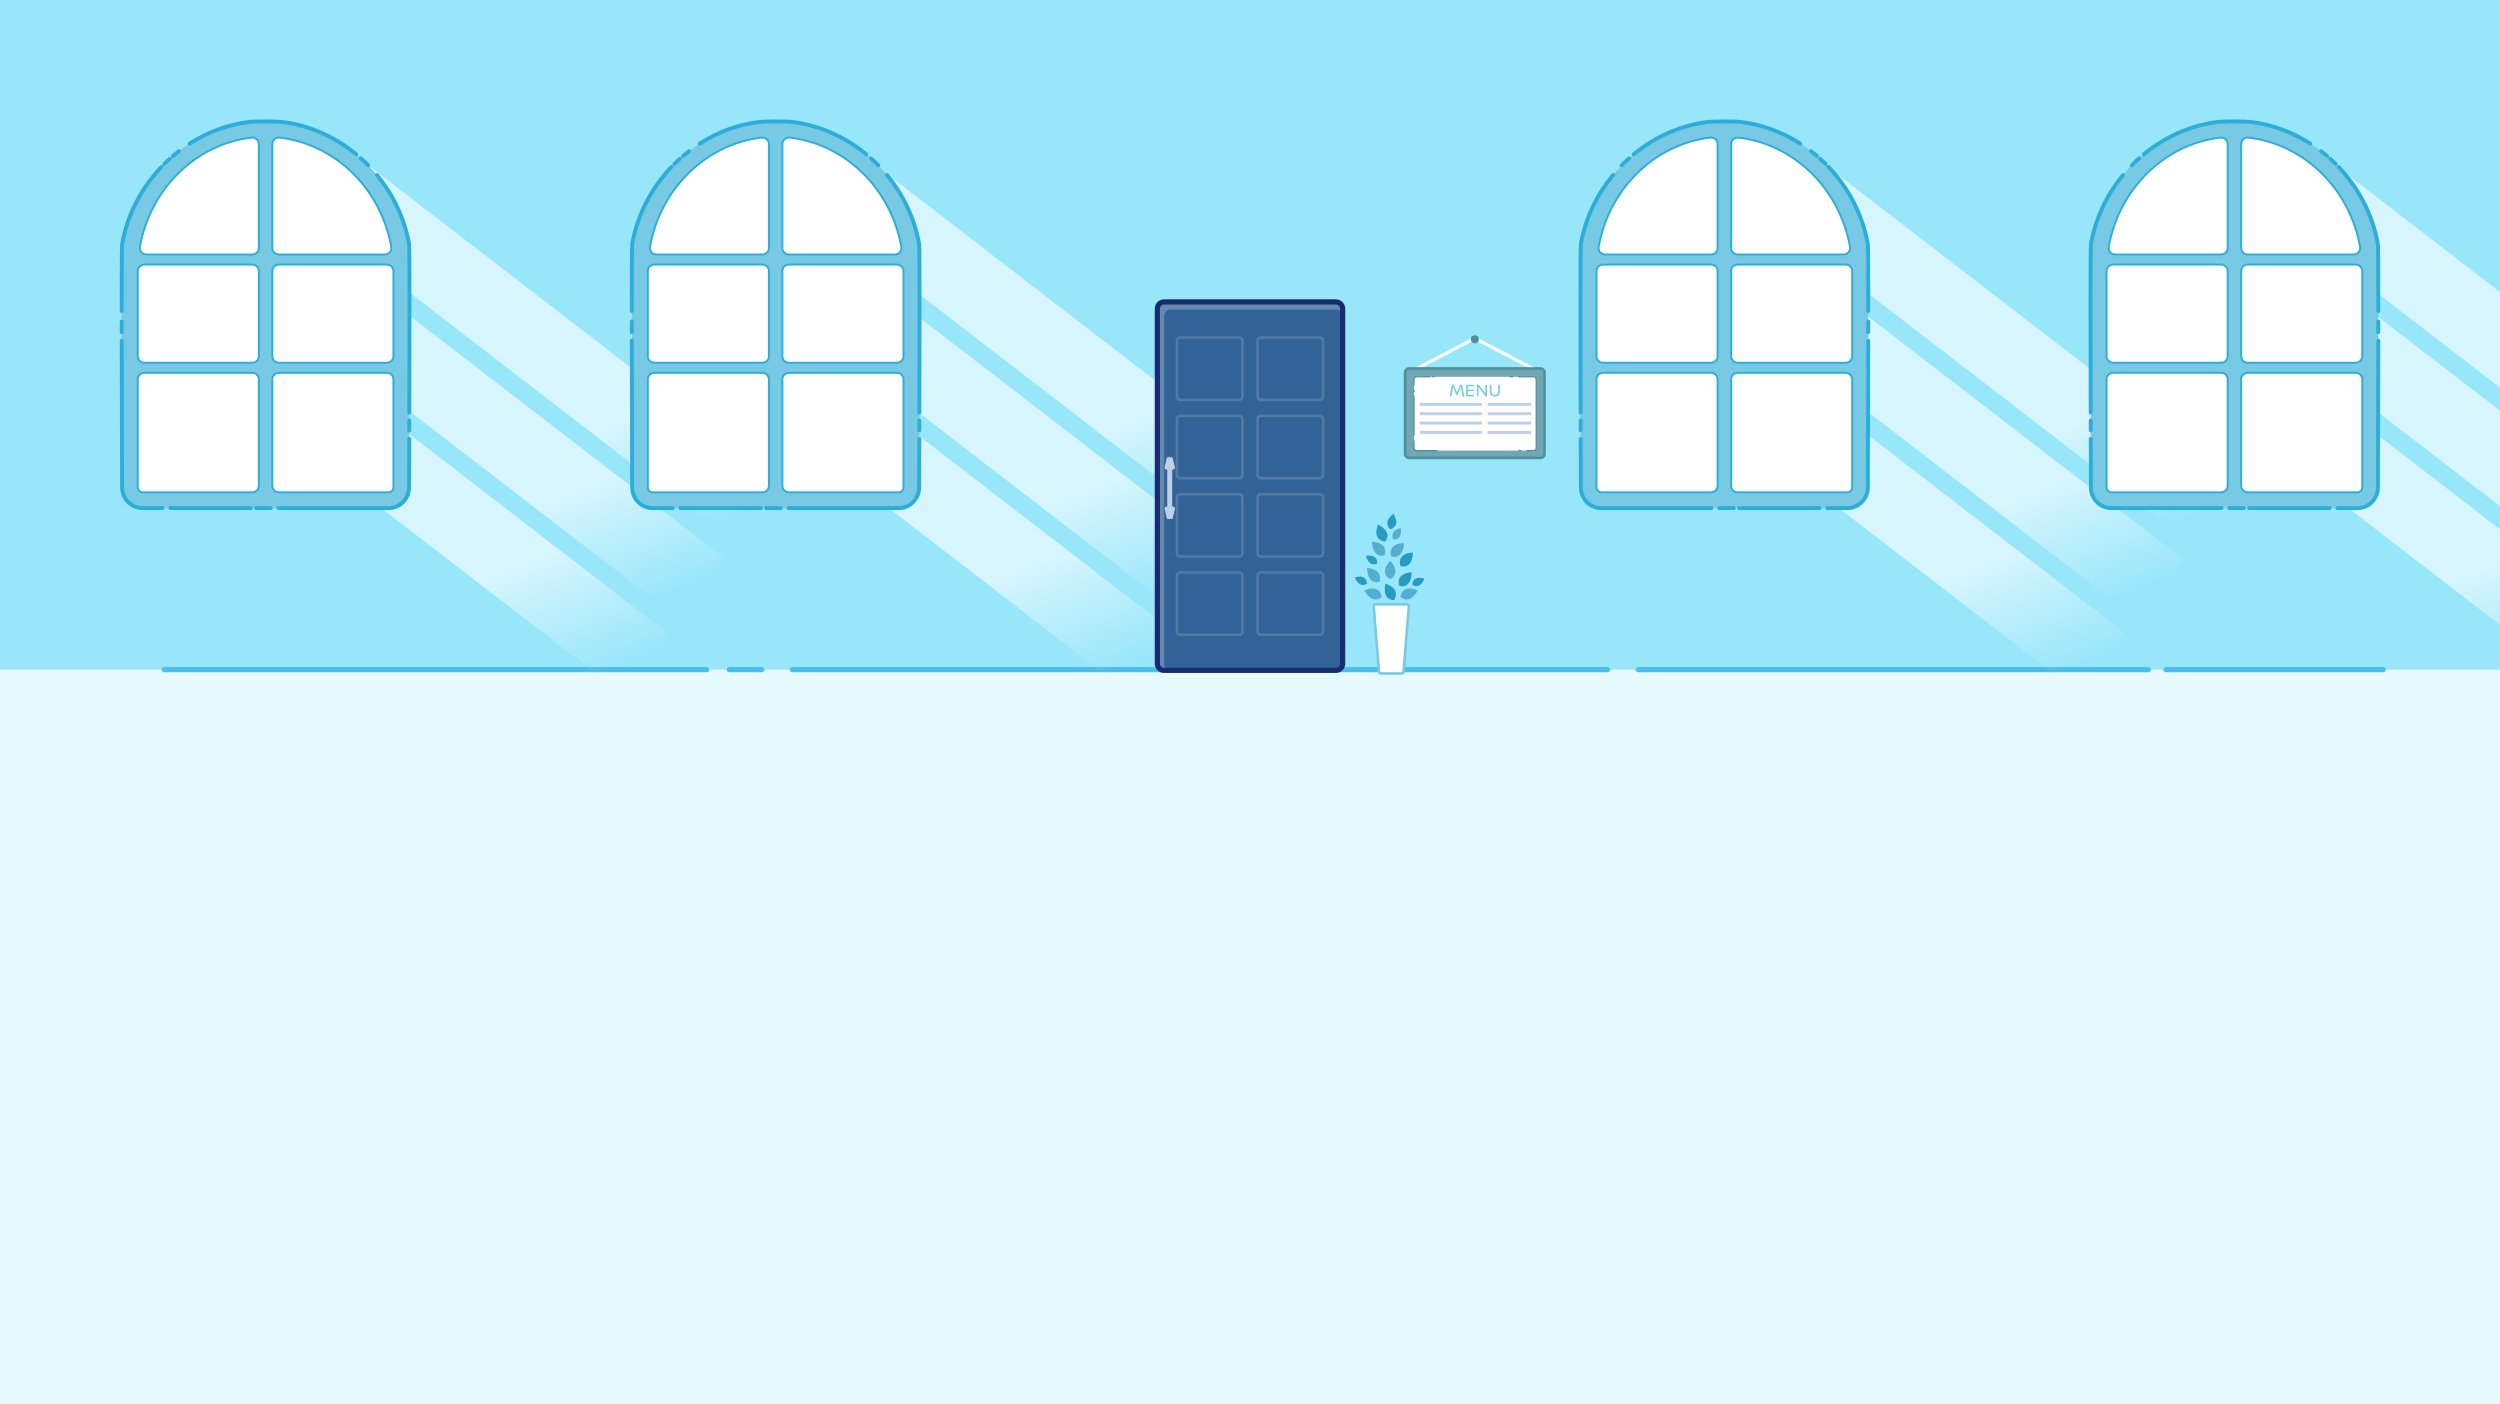 <?xml version="1.0" encoding="utf-8"?>
<!-- Generator: Adobe Illustrator 28.0.0, SVG Export Plug-In . SVG Version: 6.00 Build 0)  -->
<!DOCTYPE svg PUBLIC "-//W3C//DTD SVG 1.1//EN" "http://www.w3.org/Graphics/SVG/1.1/DTD/svg11.dtd">
<svg version="1.1" id="レイヤー_1" xmlns:x="http://ns.adobe.com/Extensibility/1.0/" xmlns:i="http://ns.adobe.com/AdobeIllustrator/10.0/" xmlns:graph="http://ns.adobe.com/Graphs/1.0/"
	 xmlns="http://www.w3.org/2000/svg" xmlns:xlink="http://www.w3.org/1999/xlink" x="0px" y="0px" width="1460px" height="820px"
	 viewBox="0 0 1460 820" style="enable-background:new 0 0 1460 820;" xml:space="preserve">
<style type="text/css">
	.st0{fill:#E6FAFE;}
	.st1{clip-path:url(#SVGID_00000151507105071942890760000010662692815228912568_);}
	.st2{fill:#98E6FA;}
	.st3{fill:none;stroke:#4ABEEF;stroke-width:3.042;stroke-linecap:round;stroke-linejoin:round;stroke-miterlimit:10;}
	.st4{opacity:0.6;clip-path:url(#SVGID_00000068675936924966705970000003844929153381929138_);}
	.st5{fill:url(#SVGID_00000116219592049311962310000011015661840396821407_);}
	.st6{fill:url(#SVGID_00000032632946917037412240000003921751266445124226_);}
	.st7{fill:url(#SVGID_00000010307227377101292560000015179173270081278361_);}
	.st8{opacity:0.6;}
	.st9{fill:url(#SVGID_00000152233880393565880870000004113087649394895530_);}
	.st10{fill:url(#SVGID_00000134230362017831652370000011430793640571095976_);}
	.st11{fill:url(#SVGID_00000073694655127588168490000002370408221169270919_);}
	.st12{fill:url(#SVGID_00000093170823508204596710000015035802484470581406_);}
	.st13{fill:url(#SVGID_00000131354494152975905260000016461148090550159527_);}
	.st14{fill:url(#SVGID_00000030486926985530912060000015085959685873229956_);}
	.st15{fill:url(#SVGID_00000069368236863350483130000015328988748388408481_);}
	.st16{fill:url(#SVGID_00000083773669561686953740000017778378494383625621_);}
	.st17{fill:url(#SVGID_00000178919206666266658860000011009488733526613637_);}
	.st18{fill:#2AB7F5;}
	.st19{fill:#658AB0;}
	.st20{fill:#326396;}
	.st21{fill:none;stroke:#192A71;stroke-width:3.042;stroke-miterlimit:10;}
	.st22{fill:none;stroke:#517AA6;stroke-width:1.521;stroke-miterlimit:10;}
	.st23{fill:#BDD0E8;stroke:#326396;stroke-width:0.57;stroke-miterlimit:10;}
	.st24{fill:#53AFCE;}
	.st25{fill:#289BC2;}
	.st26{fill:#FFFFFF;stroke:#78C9E3;stroke-width:1.521;stroke-miterlimit:10;}
	.st27{fill:#FFFFFF;}
	.st28{fill:#FCE8CA;}
	.st29{fill:none;stroke:#FFFFFF;stroke-width:1.877;stroke-miterlimit:10;}
	.st30{fill:#4E90A0;}
	.st31{fill:#71A6B3;stroke:#4E90A0;stroke-width:1.521;stroke-miterlimit:10;}
	.st32{fill:none;stroke:#4E90A0;stroke-width:0.76;stroke-miterlimit:10;}
	.st33{fill:#BDD0E8;}
	.st34{fill:#78C9E3;}
	.st35{fill:none;stroke:#2DADD9;stroke-width:2.281;stroke-linecap:round;stroke-linejoin:round;stroke-miterlimit:10;}
	.st36{fill:none;stroke:#2DADD9;stroke-width:1.141;stroke-linecap:round;stroke-linejoin:round;stroke-miterlimit:10;}
</style>
<g id="_x33_">
	<g id="床">
		<rect class="st0" width="1460" height="820"/>
	</g>
	<g id="壁">
		<g>
			<g>
				<defs>
					<rect id="SVGID_1_" width="1460" height="433.999"/>
				</defs>
				<clipPath id="SVGID_00000163790578930204993330000017283111726918261428_">
					<use xlink:href="#SVGID_1_"  style="overflow:visible;"/>
				</clipPath>
				<g style="clip-path:url(#SVGID_00000163790578930204993330000017283111726918261428_);">
					<rect x="-32.699" y="-134.519" class="st2" width="1525.397" height="525.6"/>
					<g>
						<path class="st3" d="M1391.865,391.081c-36.646,0-34.442,0-126.897,0"/>
						<path class="st3" d="M1254.57,391.081c-85.585,0-188.263,0-297.806,0"/>
						<path class="st3" d="M938.801,391.081c-155.694,0-323.965,0-476.017,0"/>
						<path class="st3" d="M444.821,391.081c-6.334,0-12.637,0-18.908,0"/>
						<path class="st3" d="M412.677,391.081c-250.471,0-316.701,0-316.701,0"/>
					</g>
				</g>
			</g>
		</g>
	</g>
	<g id="日光_x5F_04">
		<g>
			<g>
				<defs>
					
						<rect id="SVGID_00000023241217945041284810000013462380189798744991_" x="1251.047" y="62.428" width="208.953" height="305.581"/>
				</defs>
				<clipPath id="SVGID_00000089570544789268411770000004864242396437218953_">
					<use xlink:href="#SVGID_00000023241217945041284810000013462380189798744991_"  style="overflow:visible;"/>
				</clipPath>
				<g style="opacity:0.6;clip-path:url(#SVGID_00000089570544789268411770000004864242396437218953_);">
					
						<linearGradient id="SVGID_00000125601030802929882620000003425611628599152319_" gradientUnits="userSpaceOnUse" x1="1762.574" y1="1342.695" x2="2063.391" y2="1107.858" gradientTransform="matrix(0.578 0.446 0.578 -0.75 -351.078 267.467)">
						<stop  offset="0.704" style="stop-color:#FFFFFF"/>
						<stop  offset="0.948" style="stop-color:#FFFFFF;stop-opacity:0"/>
					</linearGradient>
					<polygon style="fill:url(#SVGID_00000125601030802929882620000003425611628599152319_);" points="1578.912,317.977 
						1320.049,118.536 1347.035,83.509 1605.898,282.95 					"/>
					
						<linearGradient id="SVGID_00000054952470167591719000000005183122520370455709_" gradientUnits="userSpaceOnUse" x1="1762.571" y1="1284.719" x2="2063.388" y2="1049.881" gradientTransform="matrix(0.578 0.446 0.578 -0.75 -351.078 267.467)">
						<stop  offset="0.704" style="stop-color:#FFFFFF"/>
						<stop  offset="0.948" style="stop-color:#FFFFFF;stop-opacity:0"/>
					</linearGradient>
					<polygon style="fill:url(#SVGID_00000054952470167591719000000005183122520370455709_);" points="1545.411,361.459 
						1286.548,162.017 1313.535,126.99 1572.398,326.432 					"/>
					
						<linearGradient id="SVGID_00000055665494059357387800000011769102972872805550_" gradientUnits="userSpaceOnUse" x1="1762.569" y1="1226.741" x2="2063.386" y2="991.903" gradientTransform="matrix(0.578 0.446 0.578 -0.75 -351.078 267.467)">
						<stop  offset="0.704" style="stop-color:#FFFFFF"/>
						<stop  offset="0.948" style="stop-color:#FFFFFF;stop-opacity:0"/>
					</linearGradient>
					<polygon style="fill:url(#SVGID_00000055665494059357387800000011769102972872805550_);" points="1511.91,404.941 
						1253.047,205.499 1280.034,170.472 1538.897,369.914 					"/>
				</g>
			</g>
		</g>
	</g>
	<g id="日光_x5F_03">
		<g class="st8">
			
				<linearGradient id="SVGID_00000008842349920919309460000011869149241653666749_" gradientUnits="userSpaceOnUse" x1="1439.559" y1="1150.824" x2="1740.375" y2="915.987" gradientTransform="matrix(0.578 0.446 0.578 -0.75 -351.078 267.467)">
				<stop  offset="0.704" style="stop-color:#FFFFFF"/>
				<stop  offset="0.948" style="stop-color:#FFFFFF;stop-opacity:0"/>
			</linearGradient>
			<polygon style="fill:url(#SVGID_00000008842349920919309460000011869149241653666749_);" points="1281.281,317.977 
				1022.418,118.536 1049.405,83.509 1308.268,282.95 			"/>
			
				<linearGradient id="SVGID_00000137835637070329898530000018086247381343986861_" gradientUnits="userSpaceOnUse" x1="1439.556" y1="1092.848" x2="1740.373" y2="858.01" gradientTransform="matrix(0.578 0.446 0.578 -0.75 -351.078 267.467)">
				<stop  offset="0.704" style="stop-color:#FFFFFF"/>
				<stop  offset="0.948" style="stop-color:#FFFFFF;stop-opacity:0"/>
			</linearGradient>
			<polygon style="fill:url(#SVGID_00000137835637070329898530000018086247381343986861_);" points="1247.781,361.459 
				988.918,162.017 1015.904,126.99 1274.767,326.432 			"/>
			
				<linearGradient id="SVGID_00000132086337185246933950000012338267756985728919_" gradientUnits="userSpaceOnUse" x1="1439.554" y1="1034.87" x2="1740.371" y2="800.033" gradientTransform="matrix(0.578 0.446 0.578 -0.75 -351.078 267.467)">
				<stop  offset="0.704" style="stop-color:#FFFFFF"/>
				<stop  offset="0.948" style="stop-color:#FFFFFF;stop-opacity:0"/>
			</linearGradient>
			<polygon style="fill:url(#SVGID_00000132086337185246933950000012338267756985728919_);" points="1214.28,404.941 
				955.417,205.499 982.404,170.472 1241.267,369.914 			"/>
		</g>
	</g>
	<g id="日光_x5F_02">
		<g class="st8">
			
				<linearGradient id="SVGID_00000049212193484062855790000013870869196122891710_" gradientUnits="userSpaceOnUse" x1="837.426" y1="793.157" x2="1138.242" y2="558.32" gradientTransform="matrix(0.578 0.446 0.578 -0.75 -351.078 267.467)">
				<stop  offset="0.704" style="stop-color:#FFFFFF"/>
				<stop  offset="0.948" style="stop-color:#FFFFFF;stop-opacity:0"/>
			</linearGradient>
			<polygon style="fill:url(#SVGID_00000049212193484062855790000013870869196122891710_);" points="726.468,317.977 
				467.605,118.536 494.591,83.509 753.454,282.95 			"/>
			
				<linearGradient id="SVGID_00000098215436044046455180000008359500965627689875_" gradientUnits="userSpaceOnUse" x1="837.423" y1="735.181" x2="1138.24" y2="500.343" gradientTransform="matrix(0.578 0.446 0.578 -0.75 -351.078 267.467)">
				<stop  offset="0.704" style="stop-color:#FFFFFF"/>
				<stop  offset="0.948" style="stop-color:#FFFFFF;stop-opacity:0"/>
			</linearGradient>
			<polygon style="fill:url(#SVGID_00000098215436044046455180000008359500965627689875_);" points="692.967,361.459 
				434.104,162.017 461.091,126.99 719.954,326.432 			"/>
			
				<linearGradient id="SVGID_00000160188506991637497430000012526835348826882706_" gradientUnits="userSpaceOnUse" x1="837.42" y1="677.203" x2="1138.237" y2="442.365" gradientTransform="matrix(0.578 0.446 0.578 -0.75 -351.078 267.467)">
				<stop  offset="0.704" style="stop-color:#FFFFFF"/>
				<stop  offset="0.948" style="stop-color:#FFFFFF;stop-opacity:0"/>
			</linearGradient>
			<polygon style="fill:url(#SVGID_00000160188506991637497430000012526835348826882706_);" points="659.466,404.941 
				400.603,205.499 427.59,170.472 686.453,369.914 			"/>
		</g>
	</g>
	<g id="日光_x5F_01_00000169539106995245505570000013956447662494062263_">
		<g class="st8">
			
				<linearGradient id="SVGID_00000116935352344673663280000003198278147995636359_" gradientUnits="userSpaceOnUse" x1="515.781" y1="602.1" x2="816.598" y2="367.263" gradientTransform="matrix(0.578 0.446 0.578 -0.75 -351.078 267.467)">
				<stop  offset="0.704" style="stop-color:#FFFFFF"/>
				<stop  offset="0.948" style="stop-color:#FFFFFF;stop-opacity:0"/>
			</linearGradient>
			<polygon style="fill:url(#SVGID_00000116935352344673663280000003198278147995636359_);" points="430.101,317.977 
				171.237,118.536 198.224,83.509 457.087,282.95 			"/>
			
				<linearGradient id="SVGID_00000026160156210888565740000000825441997678533767_" gradientUnits="userSpaceOnUse" x1="515.779" y1="544.124" x2="816.596" y2="309.286" gradientTransform="matrix(0.578 0.446 0.578 -0.75 -351.078 267.467)">
				<stop  offset="0.704" style="stop-color:#FFFFFF"/>
				<stop  offset="0.948" style="stop-color:#FFFFFF;stop-opacity:0"/>
			</linearGradient>
			<polygon style="fill:url(#SVGID_00000026160156210888565740000000825441997678533767_);" points="396.6,361.459 137.737,162.017 
				164.723,126.99 423.587,326.432 			"/>
			
				<linearGradient id="SVGID_00000069385293210756073430000007782240130868531638_" gradientUnits="userSpaceOnUse" x1="515.776" y1="486.147" x2="816.593" y2="251.309" gradientTransform="matrix(0.578 0.446 0.578 -0.75 -351.078 267.467)">
				<stop  offset="0.704" style="stop-color:#FFFFFF"/>
				<stop  offset="0.948" style="stop-color:#FFFFFF;stop-opacity:0"/>
			</linearGradient>
			<polygon style="fill:url(#SVGID_00000069385293210756073430000007782240130868531638_);" points="363.099,404.941 
				104.236,205.499 131.223,170.472 390.086,369.914 			"/>
		</g>
	</g>
	<g id="ドア_00000018204568235831193420000017547033732553391500_">
		<g>
			<g>
				<path class="st18" d="M780.197,391.491H679.803c-2.154,0-3.901-1.747-3.901-3.901V180.24c0-2.154,1.747-3.901,3.901-3.901
					h100.394c2.154,0,3.901,1.747,3.901,3.901v207.35C784.098,389.744,782.351,391.491,780.197,391.491z"/>
				<path class="st19" d="M780.197,391.491H679.803c-2.154,0-3.901-1.747-3.901-3.901V180.24c0-2.154,1.747-3.901,3.901-3.901
					h100.394c2.154,0,3.901,1.747,3.901,3.901v207.35C784.098,389.744,782.351,391.491,780.197,391.491z"/>
				<path class="st20" d="M780.308,391.491H683.62c-2.093,0-3.79-1.697-3.79-3.79V184.605c0-2.093,1.697-3.79,3.79-3.79h96.688
					c2.093,0,3.789,1.697,3.789,3.79v203.097C784.098,389.794,782.401,391.491,780.308,391.491z"/>
				<path class="st21" d="M780.197,391.491H679.803c-2.154,0-3.901-1.747-3.901-3.901V180.24c0-2.154,1.747-3.901,3.901-3.901
					h100.394c2.154,0,3.901,1.747,3.901,3.901v207.35C784.098,389.744,782.351,391.491,780.197,391.491z"/>
			</g>
			<g>
				<g>
					<path class="st22" d="M723.726,197.115h-34.538c-1.031,0-1.867,0.836-1.867,1.867v32.694c0,1.031,0.836,1.867,1.867,1.867
						h34.538c1.031,0,1.867-0.836,1.867-1.867v-32.694C725.593,197.951,724.757,197.115,723.726,197.115z"/>
					<path class="st22" d="M770.812,197.115h-34.538c-1.031,0-1.867,0.836-1.867,1.867v32.694c0,1.031,0.836,1.867,1.867,1.867
						h34.538c1.031,0,1.867-0.836,1.867-1.867v-32.694C772.679,197.951,771.843,197.115,770.812,197.115z"/>
				</g>
				<g>
					<path class="st22" d="M723.726,242.839h-34.538c-1.031,0-1.867,0.836-1.867,1.867V277.4c0,1.031,0.836,1.867,1.867,1.867
						h34.538c1.031,0,1.867-0.836,1.867-1.867v-32.694C725.593,243.675,724.757,242.839,723.726,242.839z"/>
					<path class="st22" d="M770.812,242.839h-34.538c-1.031,0-1.867,0.836-1.867,1.867V277.4c0,1.031,0.836,1.867,1.867,1.867
						h34.538c1.031,0,1.867-0.836,1.867-1.867v-32.694C772.679,243.675,771.843,242.839,770.812,242.839z"/>
				</g>
				<g>
					<path class="st22" d="M723.726,288.562h-34.538c-1.031,0-1.867,0.836-1.867,1.867v32.694c0,1.031,0.836,1.867,1.867,1.867
						h34.538c1.031,0,1.867-0.836,1.867-1.867V290.43C725.593,289.398,724.757,288.562,723.726,288.562z"/>
					<path class="st22" d="M770.812,288.562h-34.538c-1.031,0-1.867,0.836-1.867,1.867v32.694c0,1.031,0.836,1.867,1.867,1.867
						h34.538c1.031,0,1.867-0.836,1.867-1.867V290.43C772.679,289.398,771.843,288.562,770.812,288.562z"/>
				</g>
				<g>
					<path class="st22" d="M723.726,334.286h-34.538c-1.031,0-1.867,0.836-1.867,1.867v32.694c0,1.031,0.836,1.867,1.867,1.867
						h34.538c1.031,0,1.867-0.836,1.867-1.867v-32.694C725.593,335.122,724.757,334.286,723.726,334.286z"/>
					<path class="st22" d="M770.812,334.286h-34.538c-1.031,0-1.867,0.836-1.867,1.867v32.694c0,1.031,0.836,1.867,1.867,1.867
						h34.538c1.031,0,1.867-0.836,1.867-1.867v-32.694C772.679,335.122,771.843,334.286,770.812,334.286z"/>
				</g>
			</g>
			<path class="st23" d="M685.732,295.874h-0.023c-0.459,0-0.831-0.305-0.831-0.682v-20.276c0-0.377,0.372-0.682,0.831-0.682h0.023
				c0.521,0,0.914-0.389,0.816-0.81l-1.405-6.054c-0.039-0.351-0.398-0.62-0.828-0.62h-2.372c-0.43,0-0.789,0.269-0.828,0.62
				l-1.405,6.054c-0.098,0.421,0.295,0.81,0.816,0.81h0.06c0.459,0,0.831,0.306,0.831,0.682v20.276c0,0.377-0.372,0.682-0.831,0.682
				h-0.06c-0.521,0-0.914,0.39-0.816,0.81l1.405,6.054c0.039,0.351,0.398,0.62,0.828,0.62h2.372c0.43,0,0.789-0.269,0.828-0.62
				l1.405-6.054C686.646,296.264,686.253,295.874,685.732,295.874z"/>
		</g>
	</g>
	<g id="観葉植物">
		<g>
			<g>
				<path class="st24" d="M806.915,348.633c0,0-0.645-7.861-10.145-3.811C796.77,344.822,801.116,353.488,806.915,348.633z"/>
			</g>
			<g>
				<path class="st24" d="M805.527,339.846c0,0,3.122-7.243-7.168-8.128C798.359,331.718,798.127,341.409,805.527,339.846z"/>
			</g>
			<g>
				<path class="st25" d="M814.06,350.465c0,0,4.814-6.248-4.938-9.647C809.122,340.817,806.504,350.151,814.06,350.465z"/>
			</g>
			<g>
				<path class="st25" d="M798.284,340.855c0,0,0.193-5.768-7.053-3.624C791.23,337.231,793.66,343.896,798.284,340.855z"/>
			</g>
			<g>
				<path class="st25" d="M804.263,329.053c0,0,0.863-5.706-6.583-4.42C797.68,324.632,799.317,331.534,804.263,329.053z"/>
			</g>
			<g>
				<path class="st24" d="M817.842,348.666c0,0,0.645-7.861,10.145-3.811C827.987,344.855,823.641,353.52,817.842,348.666z"/>
			</g>
			<g>
				<path class="st25" d="M817.276,342.267c0,0-3.122-7.243,7.168-8.128C824.444,334.139,824.676,343.831,817.276,342.267z"/>
			</g>
			<g>
				<path class="st24" d="M811.932,338.276c0,0-7.11-3.414,0.07-10.837C812.002,327.439,818.54,334.597,811.932,338.276z"/>
			</g>
			<g>
				<path class="st25" d="M824.846,341.539c0,0-0.193-5.768,7.053-3.624C831.899,337.915,829.469,344.58,824.846,341.539z"/>
			</g>
			<g>
				<path class="st24" d="M808.597,324.352c0,0,2.935-7.321-7.374-7.942C801.223,316.41,801.24,326.104,808.597,324.352z"/>
			</g>
			<g>
				<path class="st25" d="M811.978,309.087c0,0,6.499-1.708,1.692-9.077C813.67,300.011,807.045,304.943,811.978,309.087z"/>
			</g>
			<g>
				<path class="st24" d="M812.531,324.945c0,0-2.862-7.35,7.452-7.868C819.983,317.077,819.87,326.77,812.531,324.945z"/>
			</g>
			<g>
				<path class="st25" d="M817.979,330.711c0,0-3.122-7.243,7.168-8.128C825.147,322.583,825.378,332.274,817.979,330.711z"/>
			</g>
			<g>
				<path class="st25" d="M808.927,316.286c0,0-7.849-0.349-4.171-9.957C804.756,306.33,813.544,310.333,808.927,316.286z"/>
			</g>
			<g>
				<path class="st24" d="M813.841,315.117c0,0-3.121-4.854,4.2-6.726C818.041,308.391,819.37,315.359,813.841,315.117z"/>
			</g>
			<path class="st26" d="M802.278,354.248l3.034,37.96c0.05,0.632,0.515,1.115,1.072,1.115h12.253c0.557,0,1.022-0.483,1.072-1.115
				l3.034-37.96c0.057-0.718-0.439-1.337-1.072-1.337h-18.32C802.717,352.911,802.22,353.53,802.278,354.248z"/>
		</g>
	</g>
	<g id="MENU">
		<g>
			<g>
				<g>
					<rect x="822.369" y="216.961" class="st27" width="77.85" height="48.644"/>
					<path class="st28" d="M902.015,267.4h-81.441v-52.235h81.441V267.4z M824.165,263.809h74.258v-45.053h-74.258V263.809z"/>
				</g>
				<line class="st29" x1="824.374" y1="216.897" x2="860.754" y2="197.817"/>
				<line class="st29" x1="898.214" y1="216.897" x2="861.834" y2="197.817"/>
				<circle class="st30" cx="861.294" cy="198.137" r="2.353"/>
				<g>
					<rect x="822.369" y="216.96" class="st27" width="77.85" height="48.644"/>
					<path class="st31" d="M822.854,215.165h76.879c1.26,0,2.281,1.021,2.281,2.281v47.673c0,1.26-1.021,2.281-2.281,2.281h-76.879
						c-1.26,0-2.281-1.021-2.281-2.281v-47.673C820.573,216.186,821.595,215.165,822.854,215.165z"/>
				</g>
			</g>
			<path class="st27" d="M895.641,263.144h-68.357c-0.84,0-1.521-0.681-1.521-1.521V221.56c0-0.84,0.681-1.521,1.521-1.521h68.357
				c0.84,0,1.521,0.681,1.521,1.521v40.063C897.162,262.463,896.481,263.144,895.641,263.144z"/>
			<path class="st32" d="M825.764,225.034c0-2.157,0-3.474,0-3.474c0-0.84,0.681-1.521,1.521-1.521c0,0,3.147,0,8.09,0"/>
			<path class="st32" d="M836.429,220.039c0.445,0,0.902,0,1.372,0"/>
			<path class="st32" d="M881.466,220.039c0.759,0,1.499,0,2.215,0"/>
			<path class="st32" d="M886.74,220.039c5.408,0,8.901,0,8.901,0c0.84,0,1.521,0.681,1.521,1.521v40.063
				c0,0.84-0.681,1.521-1.521,1.521c0,0-1.581,0-4.261,0"/>
			<path class="st32" d="M888.427,263.144c-0.539,0-1.102,0-1.688,0"/>
			<path class="st32" d="M839.383,263.144c-7.188,0-12.098,0-12.098,0c-0.84,0-1.521-0.681-1.521-1.521c0,0,0-1.708,0-4.419"/>
			<path class="st32" d="M825.764,254.461c0-6.567,0-16.333,0-23.521"/>
			<path class="st32" d="M825.764,229.042c0-0.511,0-1.004,0-1.476"/>
			<path class="st33" d="M829.047,237.021h36.351v-1.756h-36.351V237.021z M868.782,235.265v1.756h25.446v-1.756H868.782z
				 M868.782,242.483h25.446v-1.756h-25.446V242.483z M829.047,242.483h36.351v-1.756h-36.351V242.483z M829.047,247.945h36.351
				v-1.756h-36.351V247.945z M868.782,247.945h25.446v-1.756h-25.446V247.945z M829.047,253.406h36.351v-1.756h-36.351V253.406z
				 M868.782,253.406h25.446v-1.756h-25.446V253.406z"/>
			<g>
				<path class="st34" d="M853.748,224.686c0.324,1.182,0.805,2.624,1.328,6.796h-0.993c-0.429-3.179-0.795-4.758-0.972-5.468
					c-0.648,1.558-1.307,3.189-1.893,4.747h-0.69c-1.014-2.687-1.715-4.444-1.872-4.695c-0.178,0.721-0.554,2.3-0.983,5.416h-1.004
					c0.564-4.13,1.035-5.584,1.37-6.796h0.993c0.565,1.255,1.182,2.729,1.84,4.444c0.878-2.175,1.401-3.367,1.882-4.444
					L853.748,224.686L853.748,224.686z"/>
				<path class="st34" d="M857.21,225.586v1.955h3.513v0.889h-3.513v2.154h3.816v0.899h-4.799v-6.796h4.799v0.899L857.21,225.586
					L857.21,225.586z"/>
				<path class="st34" d="M867.584,231.483l-4.12-5.479v5.479h-0.972v-6.796h1.129l3.816,5.082v-5.082h0.972v6.796H867.584z"/>
				<path class="st34" d="M875.919,228.565c0,1.621-0.669,3.043-2.959,3.043c-2.269,0-2.928-1.422-2.928-3.043v-3.879h0.983v3.89
					c0,1.391,0.659,2.112,1.945,2.112c1.307,0,1.976-0.721,1.976-2.112v-3.89h0.983V228.565z"/>
			</g>
		</g>
	</g>
	<g id="窓_x5F_04">
		<g>
			<path class="st34" d="M1388.708,142.66c-6.661-37.796-38.101-67.186-74.464-71.47c-3.336-0.395-15.36-0.394-18.697,0
				c-36.362,4.284-67.803,33.674-74.464,71.47c-0.483,2.739,0,141.912,0,141.912c0,6.713,5.354,12.174,11.934,12.174h143.756
				c6.581,0,11.934-5.461,11.934-12.174C1388.708,284.572,1389.191,145.398,1388.708,142.66z"/>
			<path class="st35" d="M1239.867,102.204c-9.411,11.399-16.104,25.246-18.784,40.455c-0.303,1.719-0.226,57.197-0.126,98.266"/>
			<path class="st35" d="M1220.969,245.544c0.005,1.969,0.01,3.897,0.015,5.775"/>
			<path class="st35" d="M1220.997,256.323c0.046,16.611,0.086,28.249,0.086,28.249c0,6.713,5.354,12.174,11.934,12.174
				c0,0,31.069,0,64.319,0"/>
			<path class="st35" d="M1301.955,296.746c2.822,0,5.65,0,8.467,0"/>
			<path class="st35" d="M1313.501,296.746c17.874,0,35.027,0,46.954,0"/>
			<path class="st35" d="M1365.076,296.746c7.283,0,11.698,0,11.698,0c6.581,0,11.934-5.461,11.934-12.174
				c0,0,0.159-45.973,0.203-85.594"/>
			<path class="st35" d="M1388.917,193.973c0.002-2.079,0.003-4.134,0.004-6.157"/>
			<path class="st35" d="M1388.923,181.658c0.002-21.507-0.051-38.071-0.214-38.998c-3.062-17.374-11.36-32.972-22.965-45.172"/>
			<path class="st35" d="M1364.025,95.73c-1.031-1.026-2.086-2.026-3.164-2.999"/>
			<path class="st35" d="M1359.009,91.106c-1.139-0.973-2.302-1.916-3.487-2.829"/>
			<path class="st35" d="M1349.243,83.861c-10.542-6.746-22.479-11.197-34.998-12.672c-3.336-0.395-15.36-0.394-18.697,0
				c-16.057,1.892-31.154,8.679-43.581,18.923"/>
			<path class="st35" d="M1249.276,92.422c-1.485,1.327-2.928,2.705-4.324,4.131"/>
			<path class="st27" d="M1308.84,84.08v60.824c0,2.063,1.737,3.735,3.88,3.735h61.756c2.402,0,4.232-2.08,3.83-4.36
				c-5.941-33.713-32.43-60.06-65.122-63.911C1310.875,80.095,1308.84,81.841,1308.84,84.08z M1230.235,159.674v48.434
				c0,2.063,1.737,3.735,3.88,3.735h62.957c2.143,0,3.88-1.672,3.88-3.735v-49.867c0-2.063-1.737-3.735-3.88-3.735h-62.941
				c-2.127,0-3.844,1.647-3.882,3.694C1230.24,158.691,1230.235,159.182,1230.235,159.674z M1230.235,284.571
				c0,1.614,1.252,2.934,2.783,2.934h64.054c2.143,0,3.88-1.672,3.88-3.735v-62.325c0-2.063-1.737-3.735-3.88-3.735h-62.957
				c-2.143,0-3.88,1.672-3.88,3.735L1230.235,284.571L1230.235,284.571z M1235.316,148.638h61.756c2.143,0,3.88-1.672,3.88-3.735
				V84.08c0-2.239-2.035-3.985-4.344-3.713c-32.692,3.852-59.181,30.199-65.122,63.911
				C1231.084,146.558,1232.914,148.638,1235.316,148.638z M1375.661,154.507h-62.941c-2.143,0-3.88,1.672-3.88,3.735v49.867
				c0,2.063,1.737,3.735,3.88,3.735h62.957c2.143,0,3.88-1.672,3.88-3.735v-48.434c0-0.492-0.005-0.983-0.014-1.473
				C1379.504,156.154,1377.787,154.507,1375.661,154.507z M1308.84,283.771c0,2.063,1.737,3.735,3.88,3.735h64.054
				c1.531,0,2.783-1.32,2.783-2.934v-63.125c0-2.063-1.737-3.735-3.88-3.735h-62.957c-2.143,0-3.88,1.672-3.88,3.735
				L1308.84,283.771L1308.84,283.771z"/>
			<path class="st36" d="M1308.84,84.08v60.824c0,2.063,1.737,3.735,3.88,3.735h61.756c2.402,0,4.232-2.08,3.83-4.36
				c-5.941-33.713-32.43-60.06-65.122-63.911C1310.875,80.095,1308.84,81.841,1308.84,84.08z M1230.235,159.674v48.434
				c0,2.063,1.737,3.735,3.88,3.735h62.957c2.143,0,3.88-1.672,3.88-3.735v-49.867c0-2.063-1.737-3.735-3.88-3.735h-62.941
				c-2.127,0-3.844,1.647-3.882,3.694C1230.24,158.691,1230.235,159.182,1230.235,159.674z M1230.235,284.571
				c0,1.614,1.252,2.934,2.783,2.934h64.054c2.143,0,3.88-1.672,3.88-3.735v-62.325c0-2.063-1.737-3.735-3.88-3.735h-62.957
				c-2.143,0-3.88,1.672-3.88,3.735L1230.235,284.571L1230.235,284.571z M1235.316,148.638h61.756c2.143,0,3.88-1.672,3.88-3.735
				V84.08c0-2.239-2.035-3.985-4.344-3.713c-32.692,3.852-59.181,30.199-65.122,63.911
				C1231.084,146.558,1232.914,148.638,1235.316,148.638z M1375.661,154.507h-62.941c-2.143,0-3.88,1.672-3.88,3.735v49.867
				c0,2.063,1.737,3.735,3.88,3.735h62.957c2.143,0,3.88-1.672,3.88-3.735v-48.434c0-0.492-0.005-0.983-0.014-1.473
				C1379.504,156.154,1377.787,154.507,1375.661,154.507z M1308.84,283.771c0,2.063,1.737,3.735,3.88,3.735h64.054
				c1.531,0,2.783-1.32,2.783-2.934v-63.125c0-2.063-1.737-3.735-3.88-3.735h-62.957c-2.143,0-3.88,1.672-3.88,3.735
				L1308.84,283.771L1308.84,283.771z"/>
		</g>
	</g>
	<g id="窓_x5F_03">
		<g>
			<path class="st34" d="M1090.831,142.66c-6.661-37.796-38.101-67.186-74.464-71.47c-3.336-0.395-15.36-0.394-18.697,0
				c-36.362,4.284-67.803,33.674-74.464,71.47c-0.483,2.739,0,141.912,0,141.912c0,6.713,5.354,12.174,11.934,12.174h143.757
				c6.581,0,11.934-5.461,11.934-12.174C1090.831,284.572,1091.314,145.398,1090.831,142.66z"/>
			<path class="st35" d="M941.99,102.204c-9.411,11.399-16.104,25.246-18.784,40.455c-0.303,1.719-0.226,57.197-0.126,98.266"/>
			<path class="st35" d="M923.091,245.544c0.005,1.969,0.01,3.897,0.015,5.775"/>
			<path class="st35" d="M923.12,256.323c0.046,16.611,0.086,28.249,0.086,28.249c0,6.713,5.354,12.174,11.934,12.174
				c0,0,31.069,0,64.319,0"/>
			<path class="st35" d="M1004.078,296.746c2.822,0,5.65,0,8.467,0"/>
			<path class="st35" d="M1015.624,296.746c17.874,0,35.027,0,46.954,0"/>
			<path class="st35" d="M1067.199,296.746c7.283,0,11.698,0,11.698,0c6.581,0,11.934-5.461,11.934-12.174
				c0,0,0.159-45.973,0.203-85.594"/>
			<path class="st35" d="M1091.04,193.973c0.002-2.079,0.003-4.134,0.004-6.157"/>
			<path class="st35" d="M1091.046,181.658c0.002-21.507-0.051-38.071-0.214-38.998c-3.062-17.374-11.36-32.972-22.965-45.172"/>
			<path class="st35" d="M1066.147,95.73c-1.031-1.026-2.086-2.026-3.164-2.999"/>
			<path class="st35" d="M1061.132,91.106c-1.139-0.973-2.302-1.916-3.487-2.829"/>
			<path class="st35" d="M1051.365,83.861c-10.542-6.746-22.479-11.197-34.998-12.672c-3.336-0.395-15.36-0.394-18.697,0
				c-16.057,1.892-31.154,8.679-43.581,18.923"/>
			<path class="st35" d="M951.398,92.422c-1.485,1.327-2.928,2.705-4.324,4.131"/>
			<path class="st27" d="M1010.963,84.08v60.824c0,2.063,1.737,3.735,3.88,3.735h61.756c2.402,0,4.232-2.08,3.83-4.36
				c-5.941-33.713-32.43-60.06-65.122-63.911C1012.998,80.095,1010.963,81.841,1010.963,84.08z M932.358,159.674v48.434
				c0,2.063,1.737,3.735,3.88,3.735h62.957c2.143,0,3.88-1.672,3.88-3.735v-49.867c0-2.063-1.737-3.735-3.88-3.735h-62.941
				c-2.127,0-3.844,1.647-3.882,3.694C932.362,158.691,932.358,159.182,932.358,159.674z M932.358,284.571
				c0,1.614,1.252,2.934,2.783,2.934h64.054c2.143,0,3.88-1.672,3.88-3.735v-62.325c0-2.063-1.737-3.735-3.88-3.735h-62.957
				c-2.143,0-3.88,1.672-3.88,3.735L932.358,284.571L932.358,284.571z M937.439,148.638h61.756c2.143,0,3.88-1.672,3.88-3.735V84.08
				c0-2.239-2.035-3.985-4.344-3.713c-32.692,3.852-59.181,30.199-65.122,63.911C933.207,146.558,935.037,148.638,937.439,148.638z
				 M1077.784,154.507h-62.941c-2.143,0-3.88,1.672-3.88,3.735v49.867c0,2.063,1.737,3.735,3.88,3.735h62.957
				c2.143,0,3.88-1.672,3.88-3.735v-48.434c0-0.492-0.005-0.983-0.014-1.473C1081.627,156.154,1079.91,154.507,1077.784,154.507z
				 M1010.963,283.771c0,2.063,1.737,3.735,3.88,3.735h64.054c1.531,0,2.783-1.32,2.783-2.934v-63.125
				c0-2.063-1.737-3.735-3.88-3.735h-62.957c-2.143,0-3.88,1.672-3.88,3.735L1010.963,283.771L1010.963,283.771z"/>
			<path class="st36" d="M1010.963,84.08v60.824c0,2.063,1.737,3.735,3.88,3.735h61.756c2.402,0,4.232-2.08,3.83-4.36
				c-5.941-33.713-32.43-60.06-65.122-63.911C1012.998,80.095,1010.963,81.841,1010.963,84.08z M932.358,159.674v48.434
				c0,2.063,1.737,3.735,3.88,3.735h62.957c2.143,0,3.88-1.672,3.88-3.735v-49.867c0-2.063-1.737-3.735-3.88-3.735h-62.941
				c-2.127,0-3.844,1.647-3.882,3.694C932.362,158.691,932.358,159.182,932.358,159.674z M932.358,284.571
				c0,1.614,1.252,2.934,2.783,2.934h64.054c2.143,0,3.88-1.672,3.88-3.735v-62.325c0-2.063-1.737-3.735-3.88-3.735h-62.957
				c-2.143,0-3.88,1.672-3.88,3.735L932.358,284.571L932.358,284.571z M937.439,148.638h61.756c2.143,0,3.88-1.672,3.88-3.735V84.08
				c0-2.239-2.035-3.985-4.344-3.713c-32.692,3.852-59.181,30.199-65.122,63.911C933.207,146.558,935.037,148.638,937.439,148.638z
				 M1077.784,154.507h-62.941c-2.143,0-3.88,1.672-3.88,3.735v49.867c0,2.063,1.737,3.735,3.88,3.735h62.957
				c2.143,0,3.88-1.672,3.88-3.735v-48.434c0-0.492-0.005-0.983-0.014-1.473C1081.627,156.154,1079.91,154.507,1077.784,154.507z
				 M1010.963,283.771c0,2.063,1.737,3.735,3.88,3.735h64.054c1.531,0,2.783-1.32,2.783-2.934v-63.125
				c0-2.063-1.737-3.735-3.88-3.735h-62.957c-2.143,0-3.88,1.672-3.88,3.735L1010.963,283.771L1010.963,283.771z"/>
		</g>
	</g>
	<g id="窓_x5F_02">
		<g>
			<path class="st34" d="M369.169,142.66c6.661-37.796,38.101-67.186,74.464-71.47c3.336-0.395,15.36-0.394,18.697,0
				c36.362,4.284,67.803,33.674,74.464,71.47c0.483,2.739,0,141.912,0,141.912c0,6.713-5.354,12.174-11.934,12.174H381.103
				c-6.581,0-11.934-5.461-11.934-12.174C369.169,284.572,368.686,145.398,369.169,142.66z"/>
			<path class="st35" d="M518.01,102.204c9.411,11.399,16.104,25.246,18.784,40.455c0.303,1.719,0.226,57.197,0.126,98.266"/>
			<path class="st35" d="M536.909,245.544c-0.005,1.969-0.01,3.897-0.015,5.775"/>
			<path class="st35" d="M536.88,256.323c-0.046,16.611-0.086,28.249-0.086,28.249c0,6.713-5.354,12.174-11.934,12.174
				c0,0-31.069,0-64.319,0"/>
			<path class="st35" d="M455.922,296.746c-2.822,0-5.65,0-8.467,0"/>
			<path class="st35" d="M444.376,296.746c-17.874,0-35.027,0-46.954,0"/>
			<path class="st35" d="M392.801,296.746c-7.283,0-11.698,0-11.698,0c-6.581,0-11.934-5.461-11.934-12.174
				c0,0-0.159-45.973-0.203-85.594"/>
			<path class="st35" d="M368.96,193.973c-0.002-2.079-0.003-4.134-0.004-6.157"/>
			<path class="st35" d="M368.954,181.658c-0.002-21.507,0.051-38.071,0.214-38.998c3.062-17.374,11.36-32.972,22.965-45.172"/>
			<path class="st35" d="M393.853,95.73c1.031-1.026,2.086-2.026,3.164-2.999"/>
			<path class="st35" d="M398.868,91.106c1.139-0.973,2.302-1.916,3.487-2.829"/>
			<path class="st35" d="M408.635,83.861c10.542-6.746,22.478-11.197,34.998-12.672c3.336-0.395,15.36-0.394,18.697,0
				c16.057,1.892,31.154,8.679,43.581,18.923"/>
			<path class="st35" d="M508.602,92.422c1.485,1.327,2.928,2.705,4.324,4.131"/>
			<path class="st27" d="M444.693,80.367c-32.692,3.852-59.181,30.199-65.122,63.911c-0.402,2.279,1.428,4.36,3.83,4.36h61.756
				c2.143,0,3.88-1.672,3.88-3.735V84.08C449.037,81.841,447.002,80.095,444.693,80.367z M527.628,158.201
				c-0.039-2.047-1.755-3.694-3.882-3.694h-62.941c-2.143,0-3.88,1.672-3.88,3.735v49.867c0,2.063,1.737,3.735,3.88,3.735h62.957
				c2.143,0,3.88-1.672,3.88-3.735v-48.434C527.642,159.182,527.638,158.691,527.628,158.201z M527.642,221.446
				c0-2.063-1.737-3.735-3.88-3.735h-62.957c-2.143,0-3.88,1.672-3.88,3.735v62.325c0,2.063,1.737,3.735,3.88,3.735h64.054
				c1.531,0,2.783-1.32,2.783-2.934V221.446z M526.391,144.279c-5.941-33.713-32.43-60.06-65.122-63.911
				c-2.309-0.272-4.344,1.473-4.344,3.713v60.824c0,2.063,1.737,3.735,3.88,3.735h61.756
				C524.963,148.638,526.793,146.558,526.391,144.279z M378.334,158.201c-0.009,0.49-0.014,0.981-0.014,1.473v48.434
				c0,2.063,1.737,3.735,3.88,3.735h62.957c2.143,0,3.88-1.672,3.88-3.735v-49.867c0-2.063-1.737-3.735-3.88-3.735h-62.941
				C380.09,154.507,378.373,156.154,378.334,158.201z M449.037,221.446c0-2.063-1.737-3.735-3.88-3.735H382.2
				c-2.143,0-3.88,1.672-3.88,3.735v63.125c0,1.614,1.252,2.934,2.783,2.934h64.054c2.143,0,3.88-1.672,3.88-3.735V221.446z"/>
			<path class="st36" d="M444.693,80.367c-32.692,3.852-59.181,30.199-65.122,63.911c-0.402,2.279,1.428,4.36,3.83,4.36h61.756
				c2.143,0,3.88-1.672,3.88-3.735V84.08C449.037,81.841,447.002,80.095,444.693,80.367z M527.628,158.201
				c-0.039-2.047-1.755-3.694-3.882-3.694h-62.941c-2.143,0-3.88,1.672-3.88,3.735v49.867c0,2.063,1.737,3.735,3.88,3.735h62.957
				c2.143,0,3.88-1.672,3.88-3.735v-48.434C527.642,159.182,527.638,158.691,527.628,158.201z M527.642,221.446
				c0-2.063-1.737-3.735-3.88-3.735h-62.957c-2.143,0-3.88,1.672-3.88,3.735v62.325c0,2.063,1.737,3.735,3.88,3.735h64.054
				c1.531,0,2.783-1.32,2.783-2.934V221.446z M526.391,144.279c-5.941-33.713-32.43-60.06-65.122-63.911
				c-2.309-0.272-4.344,1.473-4.344,3.713v60.824c0,2.063,1.737,3.735,3.88,3.735h61.756
				C524.963,148.638,526.793,146.558,526.391,144.279z M378.334,158.201c-0.009,0.49-0.014,0.981-0.014,1.473v48.434
				c0,2.063,1.737,3.735,3.88,3.735h62.957c2.143,0,3.88-1.672,3.88-3.735v-49.867c0-2.063-1.737-3.735-3.88-3.735h-62.941
				C380.09,154.507,378.373,156.154,378.334,158.201z M449.037,221.446c0-2.063-1.737-3.735-3.88-3.735H382.2
				c-2.143,0-3.88,1.672-3.88,3.735v63.125c0,1.614,1.252,2.934,2.783,2.934h64.054c2.143,0,3.88-1.672,3.88-3.735V221.446z"/>
		</g>
	</g>
	<g id="窓_x5F_01">
		<g>
			<path class="st34" d="M71.291,142.66c6.661-37.796,38.101-67.186,74.464-71.47c3.336-0.395,15.36-0.394,18.697,0
				c36.362,4.284,67.803,33.674,74.464,71.47c0.483,2.739,0,141.912,0,141.912c0,6.713-5.354,12.174-11.934,12.174H83.226
				c-6.581,0-11.934-5.461-11.934-12.174C71.291,284.572,70.809,145.398,71.291,142.66z"/>
			<path class="st35" d="M220.133,102.204c9.411,11.399,16.104,25.246,18.784,40.455c0.303,1.719,0.226,57.197,0.126,98.266"/>
			<path class="st35" d="M239.031,245.544c-0.005,1.969-0.01,3.897-0.015,5.775"/>
			<path class="st35" d="M239.003,256.323c-0.046,16.611-0.086,28.249-0.086,28.249c0,6.713-5.354,12.174-11.934,12.174
				c0,0-31.069,0-64.319,0"/>
			<path class="st35" d="M158.045,296.746c-2.822,0-5.65,0-8.467,0"/>
			<path class="st35" d="M146.499,296.746c-17.874,0-35.027,0-46.954,0"/>
			<path class="st35" d="M94.924,296.746c-7.283,0-11.698,0-11.698,0c-6.581,0-11.934-5.461-11.934-12.174
				c0,0-0.159-45.973-0.203-85.594"/>
			<path class="st35" d="M71.083,193.973c-0.002-2.079-0.003-4.134-0.004-6.157"/>
			<path class="st35" d="M71.077,181.658c-0.002-21.507,0.051-38.071,0.214-38.998c3.062-17.374,11.36-32.972,22.965-45.172"/>
			<path class="st35" d="M95.975,95.73c1.031-1.026,2.086-2.026,3.164-2.999"/>
			<path class="st35" d="M100.991,91.106c1.139-0.973,2.302-1.916,3.487-2.829"/>
			<path class="st35" d="M110.757,83.861c10.542-6.746,22.478-11.197,34.998-12.672c3.336-0.395,15.36-0.394,18.697,0
				c16.057,1.892,31.154,8.679,43.581,18.923"/>
			<path class="st35" d="M210.725,92.422c1.485,1.327,2.928,2.705,4.324,4.131"/>
			<path class="st27" d="M146.816,80.367c-32.692,3.852-59.181,30.199-65.122,63.911c-0.402,2.279,1.428,4.36,3.83,4.36h61.756
				c2.143,0,3.88-1.672,3.88-3.735V84.08C151.16,81.841,149.125,80.095,146.816,80.367z M229.751,158.201
				c-0.039-2.047-1.756-3.694-3.882-3.694h-62.941c-2.143,0-3.88,1.672-3.88,3.735v49.867c0,2.063,1.737,3.735,3.88,3.735h62.957
				c2.143,0,3.88-1.672,3.88-3.735v-48.434C229.765,159.182,229.76,158.691,229.751,158.201z M229.765,221.446
				c0-2.063-1.737-3.735-3.88-3.735h-62.957c-2.143,0-3.88,1.672-3.88,3.735v62.325c0,2.063,1.737,3.735,3.88,3.735h64.054
				c1.531,0,2.783-1.32,2.783-2.934V221.446z M228.514,144.279c-5.941-33.713-32.43-60.06-65.122-63.911
				c-2.309-0.272-4.344,1.473-4.344,3.713v60.824c0,2.063,1.737,3.735,3.88,3.735h61.756
				C227.086,148.638,228.916,146.558,228.514,144.279z M80.457,158.201c-0.009,0.49-0.014,0.981-0.014,1.473v48.434
				c0,2.063,1.737,3.735,3.88,3.735h62.957c2.143,0,3.88-1.672,3.88-3.735v-49.867c0-2.063-1.737-3.735-3.88-3.735H84.339
				C82.213,154.507,80.496,156.154,80.457,158.201z M151.16,221.446c0-2.063-1.737-3.735-3.88-3.735H84.323
				c-2.143,0-3.88,1.672-3.88,3.735v63.125c0,1.614,1.252,2.934,2.783,2.934h64.054c2.143,0,3.88-1.672,3.88-3.735V221.446z"/>
			<path class="st36" d="M146.816,80.367c-32.692,3.852-59.181,30.199-65.122,63.911c-0.402,2.279,1.428,4.36,3.83,4.36h61.756
				c2.143,0,3.88-1.672,3.88-3.735V84.08C151.16,81.841,149.125,80.095,146.816,80.367z M229.751,158.201
				c-0.039-2.047-1.756-3.694-3.882-3.694h-62.941c-2.143,0-3.88,1.672-3.88,3.735v49.867c0,2.063,1.737,3.735,3.88,3.735h62.957
				c2.143,0,3.88-1.672,3.88-3.735v-48.434C229.765,159.182,229.76,158.691,229.751,158.201z M229.765,221.446
				c0-2.063-1.737-3.735-3.88-3.735h-62.957c-2.143,0-3.88,1.672-3.88,3.735v62.325c0,2.063,1.737,3.735,3.88,3.735h64.054
				c1.531,0,2.783-1.32,2.783-2.934V221.446z M228.514,144.279c-5.941-33.713-32.43-60.06-65.122-63.911
				c-2.309-0.272-4.344,1.473-4.344,3.713v60.824c0,2.063,1.737,3.735,3.88,3.735h61.756
				C227.086,148.638,228.916,146.558,228.514,144.279z M80.457,158.201c-0.009,0.49-0.014,0.981-0.014,1.473v48.434
				c0,2.063,1.737,3.735,3.88,3.735h62.957c2.143,0,3.88-1.672,3.88-3.735v-49.867c0-2.063-1.737-3.735-3.88-3.735H84.339
				C82.213,154.507,80.496,156.154,80.457,158.201z M151.16,221.446c0-2.063-1.737-3.735-3.88-3.735H84.323
				c-2.143,0-3.88,1.672-3.88,3.735v63.125c0,1.614,1.252,2.934,2.783,2.934h64.054c2.143,0,3.88-1.672,3.88-3.735V221.446z"/>
		</g>
	</g>
</g>
</svg>

